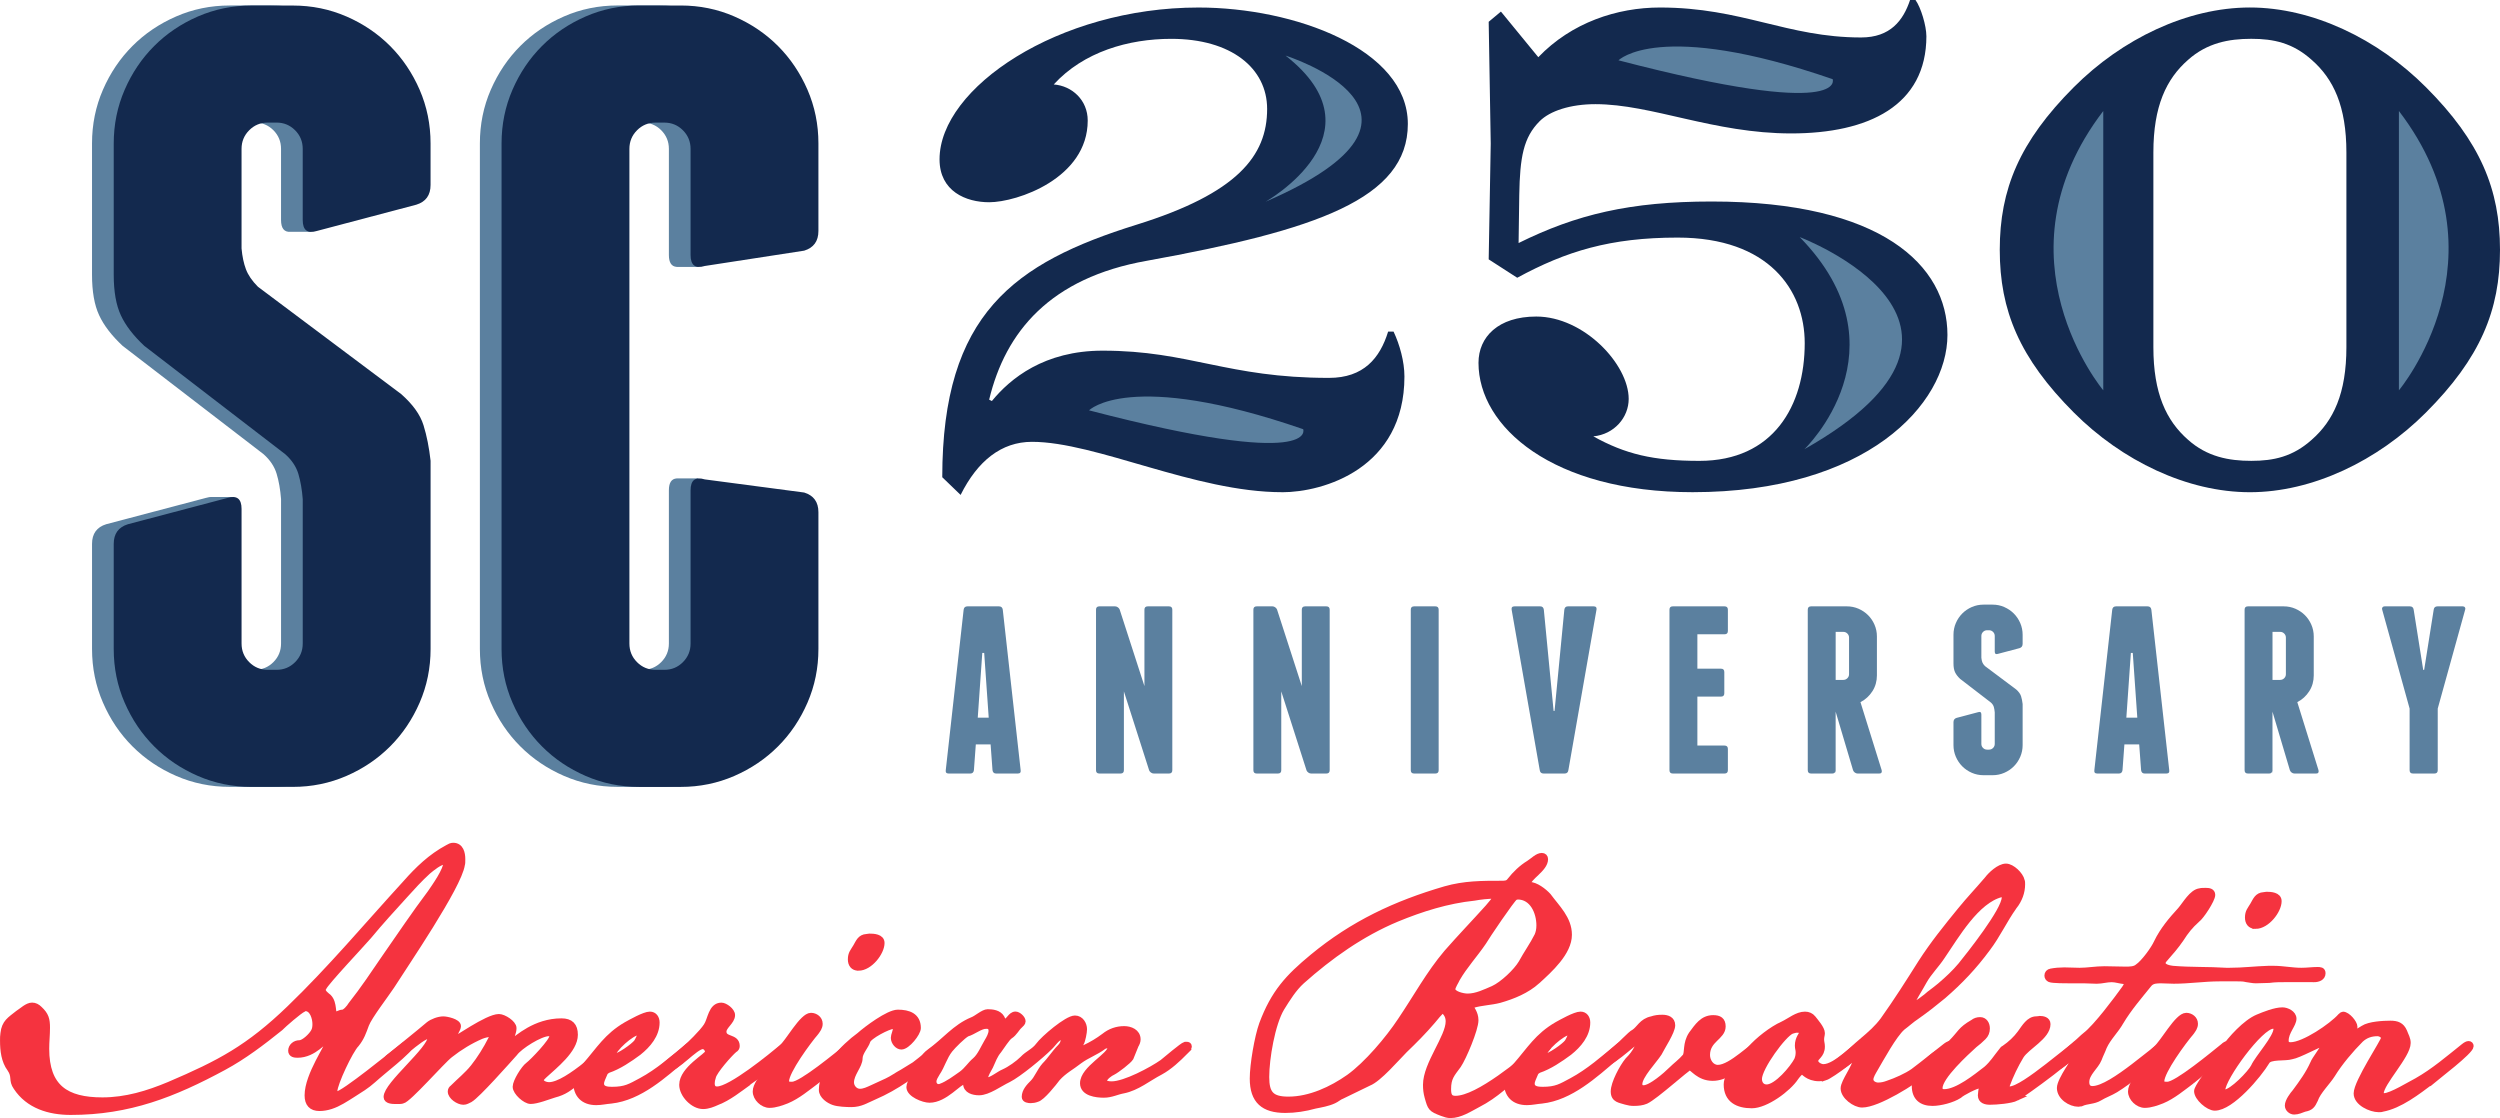 <?xml version="1.0" encoding="UTF-8"?><svg id="a" xmlns="http://www.w3.org/2000/svg" width="1027.5" height="459.52" viewBox="0 0 1027.5 459.52"><path d="M419.49,316.55c.13.92-.26,1.37-1.18,1.37h-8.92c-.85,0-1.34-.46-1.47-1.37l-.78-10.6h-6.08l-.78,10.6c-.13.92-.62,1.37-1.47,1.37h-8.92c-.92,0-1.31-.46-1.18-1.37l7.35-65.97c.13-.92.65-1.37,1.57-1.37h12.94c.91,0,1.44.46,1.57,1.37l7.35,65.97ZM406.36,294.95l-1.86-26.6h-.78l-1.86,26.6h4.51Z" fill="#5b809f"/><path d="M481.82,250.58v65.97c0,.92-.46,1.37-1.37,1.37h-6.27c-.39,0-.77-.13-1.13-.39-.36-.26-.6-.55-.74-.88l-10.39-32.49v32.39c0,.92-.46,1.37-1.37,1.37h-8.72c-.92,0-1.37-.46-1.37-1.37v-65.97c0-.92.46-1.37,1.37-1.37h6.47c.39,0,.77.13,1.13.39.36.26.6.56.74.88l10.19,31.51v-31.41c0-.92.46-1.37,1.37-1.37h8.72c.91,0,1.37.46,1.37,1.37Z" fill="#5b809f"/><path d="M546.5,250.58v65.97c0,.92-.46,1.37-1.37,1.37h-6.27c-.39,0-.77-.13-1.13-.39-.36-.26-.6-.55-.74-.88l-10.39-32.49v32.39c0,.92-.46,1.37-1.37,1.37h-8.72c-.92,0-1.37-.46-1.37-1.37v-65.97c0-.92.46-1.37,1.37-1.37h6.47c.39,0,.77.13,1.13.39.36.26.6.56.74.88l10.19,31.51v-31.41c0-.92.46-1.37,1.37-1.37h8.72c.91,0,1.37.46,1.37,1.37Z" fill="#5b809f"/><path d="M591.29,316.55c0,.92-.46,1.37-1.37,1.37h-8.72c-.92,0-1.37-.46-1.37-1.37v-65.97c0-.92.46-1.37,1.37-1.37h8.72c.91,0,1.37.46,1.37,1.37v65.97Z" fill="#5b809f"/><path d="M656.16,250.58l-11.56,65.97c-.13.92-.65,1.37-1.57,1.37h-8.62c-.92,0-1.44-.46-1.57-1.37l-11.56-65.97c-.13-.92.26-1.37,1.18-1.37h10.58c.85,0,1.34.46,1.47,1.37l4.02,41.62h.39l4.02-41.62c.13-.92.62-1.37,1.47-1.37h10.58c.91,0,1.31.46,1.18,1.37Z" fill="#5b809f"/><path d="M710.16,307.81v8.74c0,.92-.46,1.37-1.37,1.37h-21.27c-.92,0-1.37-.46-1.37-1.37v-65.97c0-.92.46-1.37,1.37-1.37h21.27c.91,0,1.37.46,1.37,1.37v8.74c0,.92-.46,1.37-1.37,1.37h-11.17v14.14h9.7c.91,0,1.37.46,1.37,1.37v8.74c0,.92-.46,1.37-1.37,1.37h-9.7v20.12h11.17c.91,0,1.37.46,1.37,1.37Z" fill="#5b809f"/><path d="M773.37,316.55c.2.92-.13,1.37-.98,1.37h-8.92c-.39,0-.77-.13-1.13-.39-.36-.26-.6-.59-.74-.98l-7.15-24.05v25.42l-.1-.98c-.13.66-.56.98-1.27.98h-8.72c-.92,0-1.37-.46-1.37-1.37v-65.97c0-.92.46-1.37,1.37-1.37h14.7c1.7,0,3.3.33,4.8.98,1.5.66,2.81,1.54,3.92,2.65,1.11,1.11,1.99,2.42,2.65,3.93.65,1.51.98,3.11.98,4.81v16c0,2.42-.62,4.6-1.86,6.53-1.24,1.93-2.88,3.42-4.9,4.47l8.72,27.98ZM754.46,279.44h3.14c.65,0,1.21-.23,1.67-.69.46-.46.69-1.01.69-1.67v-15.02c0-.65-.23-1.21-.69-1.67-.46-.46-1.01-.69-1.67-.69h-3.14v19.73Z" fill="#5b809f"/><path d="M823.75,249.5c1.5.65,2.81,1.54,3.92,2.65,1.11,1.11,1.99,2.42,2.65,3.93.65,1.51.98,3.11.98,4.81v3.73c0,.92-.43,1.51-1.27,1.77l-8.92,2.36c-.85.26-1.27-.06-1.27-.98v-6.38c0-.65-.23-1.21-.69-1.67-.46-.46-1.01-.69-1.67-.69h-.78c-.65,0-1.21.23-1.67.69-.46.46-.69,1.01-.69,1.67v8.93c.06.72.2,1.34.39,1.86.2.52.55,1.05,1.08,1.57l12.84,9.62c1.04.92,1.72,1.85,2.01,2.8.29.95.51,2.01.64,3.19v16.88c0,1.7-.33,3.31-.98,4.81-.65,1.51-1.54,2.81-2.65,3.93-1.11,1.11-2.42,2-3.92,2.65-1.5.65-3.1.98-4.8.98h-3.72c-1.7,0-3.3-.33-4.8-.98-1.5-.65-2.81-1.54-3.92-2.65-1.11-1.11-1.99-2.42-2.65-3.93-.65-1.51-.98-3.11-.98-4.81v-9.42c0-.92.42-1.51,1.27-1.77l8.92-2.36c.85-.26,1.27.07,1.27.98v12.07c0,.66.23,1.21.69,1.67.46.46,1.01.69,1.67.69h.78c.65,0,1.21-.23,1.67-.69.46-.46.69-1.01.69-1.67v-12.96c-.07-.85-.2-1.6-.39-2.26-.2-.65-.59-1.24-1.18-1.77l-12.64-9.72c-.98-.92-1.68-1.83-2.11-2.75-.43-.92-.64-2.12-.64-3.63v-11.78c0-1.7.33-3.3.98-4.81.65-1.5,1.53-2.81,2.65-3.93,1.11-1.11,2.42-2,3.92-2.65,1.5-.65,3.1-.98,4.8-.98h3.72c1.7,0,3.3.33,4.8.98Z" fill="#5b809f"/><path d="M891.56,316.55c.13.92-.26,1.37-1.18,1.37h-8.92c-.85,0-1.34-.46-1.47-1.37l-.78-10.6h-6.08l-.78,10.6c-.13.92-.62,1.37-1.47,1.37h-8.92c-.92,0-1.31-.46-1.18-1.37l7.35-65.97c.13-.92.65-1.37,1.57-1.37h12.94c.91,0,1.44.46,1.57,1.37l7.35,65.97ZM878.43,294.95l-1.86-26.6h-.78l-1.86,26.6h4.51Z" fill="#5b809f"/><path d="M952.91,316.55c.2.92-.13,1.37-.98,1.37h-8.92c-.39,0-.77-.13-1.13-.39-.36-.26-.6-.59-.74-.98l-7.15-24.05v25.42l-.1-.98c-.13.66-.56.98-1.27.98h-8.72c-.92,0-1.37-.46-1.37-1.37v-65.97c0-.92.46-1.37,1.37-1.37h14.7c1.7,0,3.3.33,4.8.98,1.5.66,2.81,1.54,3.92,2.65,1.11,1.11,1.99,2.42,2.65,3.93.65,1.51.98,3.11.98,4.81v16c0,2.42-.62,4.6-1.86,6.53-1.24,1.93-2.88,3.42-4.9,4.47l8.72,27.98ZM934,279.44h3.14c.65,0,1.21-.23,1.67-.69.46-.46.69-1.01.69-1.67v-15.02c0-.65-.23-1.21-.69-1.67-.46-.46-1.01-.69-1.67-.69h-3.14v19.73Z" fill="#5b809f"/><path d="M1013.08,249.65c.2.29.23.61.1.93l-11.27,40.64v25.33c0,.92-.46,1.37-1.37,1.37h-8.82c-.92,0-1.37-.46-1.37-1.37v-25.33l-11.27-40.64c-.13-.33-.1-.64.1-.93.2-.29.49-.44.88-.44h10.39c.91,0,1.44.46,1.57,1.37l3.92,24.74h.39l3.92-24.74c.13-.92.65-1.37,1.57-1.37h10.39c.39,0,.69.15.88.44Z" fill="#5b809f"/><path d="M526.94,202.29c-35.76,0-76.54-20.7-102.8-20.7-12.57,0-22.35,7.83-29.33,21.82l-7.54-7.27c0-67.15,29.61-88.14,79.89-103.8,41.34-12.87,53.63-28.26,53.63-47.56,0-16.79-14.8-28.82-39.39-28.82-17.6,0-36.03,5.32-48.32,18.75,7.54.56,13.97,6.44,13.97,14.83,0,23.78-29.05,33.58-40.51,33.58-9.5,0-20.39-4.48-20.39-17.63,0-29.38,48.89-62.4,106.43-62.4,39.39,0,86.04,17.07,86.04,47.85s-37.71,43.65-107.27,56.24c-39.66,7-58.1,29.1-64.81,57.08l1.12.56c7.54-9.23,21.51-20.7,45.53-20.7,35.76,0,51.11,11.19,93.02,11.19,14.25,0,20.95-8.11,24.31-19.03h2.23c2.51,5.31,4.47,12.31,4.47,18.47,0,37.77-33.24,47.56-50.28,47.56Z" fill="#13294e"/><path d="M791.75,14.83c0,28.54-23.75,40.01-55.59,40.01s-57.27-12.03-80.45-12.03c-10.34,0-18.72,2.8-22.91,7-6.7,6.71-8.1,14.83-8.38,30.22l-.28,19.86c23.74-11.75,45.82-17.07,79.33-17.07,69.83,0,96.93,26.3,96.93,54.84s-33.52,64.63-104.75,64.63c-57.54,0-87.99-26.86-87.99-53.16,0-10.63,8.1-19.03,23.74-19.03,19.55,0,37.99,19.59,37.99,33.86,0,7.55-5.87,14.55-14.53,15.39,13.13,7.27,24.58,10.07,43.58,10.07,30.45,0,43.3-22.66,43.3-48.4,0-21.82-14.8-43.37-52.23-43.37-27.66,0-45.82,5.59-65.93,16.51l-11.73-7.56.84-47.56-.84-50.08,5.03-4.2,15.36,18.75c13.69-14.27,32.4-20.42,50-20.42,33.8,0,52.24,12.31,82.68,12.31,12.01,0,17.32-6.99,20.11-15.39h2.24c2.23,3.08,4.47,10.63,4.47,14.83Z" fill="#13294e"/><path d="M997.05,169.56c-19.83,19.86-46.65,32.74-72.35,32.74s-52.51-12.87-72.35-32.74c-22.35-22.39-30.45-41.97-30.45-66.87s8.1-44.49,30.45-66.87c19.83-19.87,46.65-32.74,72.35-32.74s52.51,12.87,72.35,32.74c22.35,22.38,30.45,41.97,30.45,66.87s-8.1,44.49-30.45,66.87ZM950.12,24.62c-7.82-7-15.64-8.67-24.86-8.67s-18.16,1.68-25.98,8.67c-8.94,7.83-14.24,19.03-14.24,38.05v80.02c0,19.03,5.31,30.22,14.24,38.05,7.82,6.99,16.76,8.67,25.98,8.67s17.04-1.68,24.86-8.67c8.94-7.84,14.25-19.03,14.25-38.05V62.67c0-19.03-5.31-30.22-14.25-38.05Z" fill="#13294e"/><path d="M739.68,97.44s93.33,35.36,1.93,87.19c0,0,43.04-41.17-1.93-87.19Z" fill="#5b809f"/><path d="M665.21,24.79s16.44-16.95,88.01,7.75c0,0,6.77,16.95-88.01-7.75Z" fill="#5b809f"/><path d="M447.6,168.65s16.44-16.95,88.01,7.75c0,0,6.77,16.95-88.01-7.75Z" fill="#5b809f"/><path d="M528.36,22.85s75.56,23.78-8.22,60.06c0,0,49.45-27.85,8.22-60.06Z" fill="#5b809f"/><path d="M864.44,45.62v114.8s-45.94-54.73,0-114.8Z" fill="#5b809f"/><path d="M985.95,45.62v114.8s45.94-54.73,0-114.8Z" fill="#5b809f"/><path d="M286.86,109.72l.76-1.47,34-5.24c3.89-1.19,5.84-3.89,5.84-8.1v-35.99c0-7.79-1.5-15.14-4.49-22.04-3-6.89-7.04-12.89-12.13-17.99-5.09-5.1-11.08-9.14-17.96-12.14-6.89-2.99-14.22-4.5-22-4.5h-17.07c-7.79,0-15.12,1.5-22,4.5-6.89,3-12.88,7.05-17.96,12.14-5.09,5.1-9.13,11.1-12.13,17.99-3,6.9-4.49,14.25-4.49,22.04v207.81c0,7.8,1.5,15.15,4.49,22.04,2.99,6.9,7.03,12.9,12.13,17.99,5.09,5.1,11.07,9.15,17.96,12.14,6.88,2.99,14.21,4.5,22,4.5h17.07c7.78,0,15.11-1.51,22-4.5,6.89-2.99,12.87-7.04,17.96-12.14,5.09-5.1,9.13-11.09,12.13-17.99,2.99-6.89,4.49-14.24,4.49-22.04v-56.22c0-4.2-1.95-6.89-5.84-8.1l-34.14-4.51-.62-1.27h-8.05c-.24-.02-.46-.01-.68,0h-.01c-2.14.15-3.21,1.77-3.21,4.88v62.97c0,3-1.06,5.55-3.15,7.65-2.1,2.1-4.65,3.15-7.63,3.15h-3.59c-3,0-5.54-1.05-7.63-3.15-2.1-2.1-3.14-4.64-3.14-7.65V61.18c0-2.99,1.04-5.55,3.14-7.65,2.09-2.1,4.64-3.15,7.63-3.15h3.59c2.99,0,5.53,1.05,7.63,3.15,2.09,2.1,3.15,4.65,3.15,7.65v43.63c0,3.12,1.07,4.74,3.21,4.88v.02h8.73Z" fill="#5b809f"/><path d="M151.43,18.9c-5.1-5.1-11.08-9.14-17.96-12.14-6.89-2.99-14.22-4.5-22-4.5h-17.07c-7.79,0-15.12,1.5-22,4.5-6.89,3-12.88,7.05-17.96,12.14-5.09,5.1-9.14,11.1-12.13,17.99-3,6.9-4.49,14.25-4.49,22.04v53.98c0,6.9.97,12.45,2.92,16.64,1.94,4.2,5.16,8.4,9.65,12.59l57.93,44.53c2.7,2.4,4.49,5.1,5.39,8.1.9,3,1.5,6.45,1.8,10.34v59.37c0,3-1.05,5.55-3.14,7.65-2.1,2.1-4.65,3.15-7.63,3.15h-3.59c-3,0-5.54-1.05-7.63-3.15-2.1-2.1-3.15-4.64-3.15-7.65v-48.48h5.8v-11.72h-8.95c-.76-.06-1.65.06-2.69.38l-40.86,10.79c-3.89,1.2-5.84,3.9-5.84,8.1v43.18c0,7.8,1.5,15.15,4.49,22.04,2.99,6.9,7.03,12.9,12.13,17.99,5.09,5.1,11.07,9.15,17.96,12.14,6.88,2.99,14.21,4.5,22,4.5h17.07c7.78,0,15.11-1.51,22-4.5,6.89-2.99,12.87-7.04,17.96-12.14,5.09-5.1,9.13-11.09,12.13-17.99,2.99-6.89,4.49-14.24,4.49-22.04v-77.36c-.6-5.4-1.57-10.27-2.91-14.62-1.35-4.34-4.42-8.62-9.21-12.82l-58.83-44.08c-2.4-2.4-4.04-4.79-4.94-7.2-.9-2.4-1.51-5.24-1.8-8.55v-40.93c0-2.99,1.05-5.55,3.15-7.65,2.09-2.1,4.64-3.15,7.63-3.15h3.59c2.99,0,5.53,1.05,7.63,3.15,2.09,2.1,3.14,4.65,3.14,7.65v29.24c0,3.49,1.34,5.1,4.02,4.87h8.05l1.18-2.33,33.46-8.84c3.88-1.19,5.83-3.89,5.83-8.1v-17.09c0-7.79-1.5-15.14-4.49-22.04-3-6.89-7.04-12.89-12.13-17.99Z" fill="#5b809f"/><path d="M142.38,6.76c6.89,3,12.87,7.05,17.96,12.14,5.09,5.1,9.13,11.1,12.13,17.99,2.99,6.9,4.49,14.25,4.49,22.04v17.09c0,4.2-1.95,6.9-5.83,8.1l-40.87,10.8c-3.89,1.2-5.84-.3-5.84-4.5v-29.24c0-2.99-1.05-5.55-3.14-7.65-2.1-2.1-4.65-3.15-7.63-3.15h-3.59c-3,0-5.54,1.05-7.63,3.15-2.1,2.1-3.15,4.65-3.15,7.65v40.93c.29,3.3.9,6.15,1.8,8.55.9,2.4,2.54,4.8,4.94,7.2l58.83,44.08c4.78,4.2,7.86,8.47,9.21,12.82,1.35,4.35,2.31,9.22,2.91,14.62v77.36c0,7.8-1.5,15.15-4.49,22.04-3,6.9-7.04,12.9-12.13,17.99-5.09,5.1-11.08,9.15-17.96,12.14-6.89,2.99-14.22,4.5-22,4.5h-17.07c-7.79,0-15.12-1.51-22-4.5-6.89-2.99-12.88-7.04-17.96-12.14-5.09-5.1-9.14-11.09-12.13-17.99-3-6.89-4.49-14.24-4.49-22.04v-43.18c0-4.2,1.94-6.89,5.84-8.1l40.86-10.79c3.89-1.19,5.84.3,5.84,4.5v55.33c0,3,1.05,5.55,3.15,7.65,2.09,2.1,4.64,3.15,7.63,3.15h3.59c2.99,0,5.53-1.05,7.63-3.15,2.09-2.1,3.14-4.64,3.14-7.65v-59.37c-.3-3.89-.9-7.34-1.79-10.34-.9-2.99-2.69-5.69-5.39-8.1l-57.93-44.53c-4.49-4.2-7.71-8.39-9.65-12.59-1.95-4.2-2.92-9.74-2.92-16.64v-53.98c0-7.79,1.5-15.14,4.49-22.04,2.99-6.89,7.03-12.89,12.13-17.99,5.09-5.1,11.07-9.14,17.96-12.14,6.88-2.99,14.21-4.5,22-4.5h17.07c7.78,0,15.11,1.5,22,4.5Z" fill="#13294e"/><path d="M301.79,6.76c6.89,3,12.87,7.05,17.96,12.14,5.09,5.1,9.13,11.1,12.13,17.99,2.99,6.9,4.49,14.25,4.49,22.04v35.99c0,4.2-1.95,6.9-5.84,8.1l-40.86,6.3c-3.9,1.2-5.84-.3-5.84-4.5v-43.63c0-2.99-1.06-5.55-3.15-7.65-2.1-2.1-4.65-3.15-7.63-3.15h-3.59c-3,0-5.54,1.05-7.63,3.15-2.1,2.1-3.14,4.65-3.14,7.65v203.31c0,3,1.04,5.55,3.14,7.65,2.09,2.1,4.64,3.15,7.63,3.15h3.59c2.99,0,5.53-1.05,7.63-3.15,2.09-2.1,3.15-4.64,3.15-7.65v-62.97c0-4.2,1.94-5.69,5.84-4.5l40.86,5.4c3.89,1.2,5.84,3.9,5.84,8.1v56.22c0,7.8-1.5,15.15-4.49,22.04-3,6.9-7.03,12.9-12.13,17.99-5.09,5.1-11.08,9.15-17.96,12.14-6.89,2.99-14.22,4.5-22,4.5h-17.07c-7.79,0-15.12-1.51-22-4.5-6.89-2.99-12.88-7.04-17.96-12.14-5.09-5.1-9.13-11.09-12.13-17.99-3-6.89-4.49-14.24-4.49-22.04V58.93c0-7.79,1.5-15.14,4.49-22.04,2.99-6.89,7.03-12.89,12.13-17.99,5.09-5.1,11.07-9.14,17.96-12.14,6.88-2.99,14.21-4.5,22-4.5h17.07c7.78,0,15.11,1.5,22,4.5Z" fill="#13294e"/><path d="M189.8,355.38c-1.29,8.85-23.31,41.05-28.93,49.91-2.57,3.86-9.16,12.4-10.45,15.78-1.12,3.06-1.93,5.47-4.02,8.05-2.57,2.58-9,16.26-9,19.32,0,.97.32,1.45.96,1.45,2.73,0,23.31-16.9,27.16-19.8.64-.64,1.29-.97,1.93-.97.48,0,.8.32.8.81,0,.81-.8,1.61-1.29,2.09-3.05,3.06-6.59,5.8-9.8,8.53-2.57,2.09-5.14,4.67-7.88,6.44-3.05,1.93-5.63,3.7-8.68,5.47-3.05,1.77-6.11,2.9-9.32,2.9s-4.82-1.77-4.82-5.15c0-8.53,8.84-20.45,8.84-22.7,0-.32-.16-.48-.32-.48-1.61,0-5.79,6.44-12.7,6.44-1.12,0-2.57-.16-2.57-1.61,0-1.77,1.61-3.06,3.38-3.06,1.93,0,5.14-3.22,5.95-4.83.48-.8.64-1.93.64-3.06,0-2.41-1.12-6.6-4.18-6.6-.32,0-.64.16-.8.32-1.77.81-8.04,6.28-9.64,7.89-7.23,5.8-14.79,11.59-23.14,16.1-20.57,11.11-38.9,18.35-62.84,18.35-8.84,0-17.36-2.58-22.34-10.14-2.09-2.9-.32-4.35-2.57-7.57-2.41-3.22-2.89-7.57-2.89-11.59,0-1.13,0-1.77.16-2.9.48-4.51,2.73-5.63,5.95-8.21,1.77-1.13,3.86-3.22,5.79-3.22,1.12,0,2.09.48,3.05,1.45,2.57,2.41,3.05,4.19,3.05,7.57,0,3.06-.32,5.63-.32,8.69,0,15.94,8.2,21.25,23.14,21.25,9.64,0,18.64-2.74,27.48-6.44,20.73-8.85,32.63-15.13,49.5-31.39,17.04-16.42,31.82-34.13,47.74-51.52,4.98-5.63,10.29-10.79,17.2-14.49.8-.48,1.45-.81,2.25-.81,3.05,0,3.7,3.06,3.7,5.47,0,1.13,0,1.77-.16,2.25ZM183.21,353.94c-2.41,0-5.63,2.74-7.39,4.19-3.37,3.06-6.43,6.44-9.48,9.82-5.14,5.64-10.13,11.11-14.79,16.74-2.89,3.38-17.68,19-18.64,21.25-.16.16-.32.48-.32.81,0,1.29,1.61,2.41,2.41,3.06,2.57,2.58,1.29,7.24,2.73,7.24,1.13,0,1.93-.81,3.05-.81s2.89-2.09,3.54-3.22c4.98-6.28,9.48-13.04,13.98-19.64,6.27-9.02,12.22-17.87,18.64-26.4,1.77-2.58,6.59-9.34,6.59-12.56,0-.16-.16-.32-.32-.48Z" fill="#f5333f" stroke="#f5333f" stroke-miterlimit="10" stroke-width="2.54"/><path d="M237.21,444.57c-3.38,2.58-5.14,4.19-9.48,5.31-2.57.8-7.07,2.58-9.64,2.58-2.09,0-6.11-3.54-6.11-5.8,0-2.09,3.37-7.57,5.14-8.85,1.93-1.45,9.96-9.82,9.96-11.91,0-.8-.48-1.29-1.61-1.29-3.37,0-11.89,5.31-13.98,8.21-3.05,3.38-15.27,17.23-18.32,19-1.12.48-1.61.97-2.73.97-1.93,0-5.14-2.09-5.14-4.19,0-.64.32-1.13.8-1.45,3.05-3.06,5.95-5.31,8.52-8.53,2.57-3.22,5.3-7.57,7.23-11.43.48-.64.8-1.29.8-1.77s-.64-.48-1.12-.48c-1.13,0-2.41.32-3.7.81-4.5,1.93-9,4.67-12.86,7.73-3.37,2.58-17.2,18.51-19.61,18.84-.48.16-1.29.16-2.25.16h-.64c-1.29,0-3.54-.16-3.54-1.61,0-5.15,18.16-19.48,18.16-24.63,0-.48-.32-.64-.8-.64-3.37,0-14.95,11.75-16.72,11.75-.48,0-.8-.48-.8-1.29s1.13-1.61,1.77-2.09c5.3-4.35,10.61-8.53,15.75-12.88,1.45-1.13,4.02-2.09,5.95-2.09,1.29,0,5.95.97,5.95,2.74,0,1.13-1.77,3.7-2.41,5.15-.16.16-.16.32-.16.48s.16.32.32.32c1.12,0,14.3-9.66,19.13-9.66,1.93,0,5.95,2.58,5.95,4.51,0,1.77-.96,3.86-1.61,5.15-.16.48-.32.64-.32.81s.16.32.32.32.32-.16.8-.32c2.57-1.77,9.8-8.69,20.57-8.69,3.7,0,5.46,1.77,5.46,5.47,0,6.28-8.36,12.72-12.7,16.74-.48.48-1.29,1.13-1.29,1.93,0,1.45,2.25,2.09,3.37,2.09,8.04,0,24.11-16.9,26.84-16.9.48,0,.8.32.8.81,0,2.09-14.3,12.88-16.07,14.65Z" fill="#f5333f" stroke="#f5333f" stroke-miterlimit="10" stroke-width="2.54"/><path d="M240.58,437.97c5.79-6.6,8.84-12.07,16.88-16.74,1.77-.97,7.39-4.19,9.64-4.19,1.77,0,2.73,1.45,2.73,3.22,0,4.99-3.54,9.18-7.39,12.24-3.7,2.74-8.2,5.8-12.54,7.24-1.13.64-1.29.97-1.61,1.77-.48,1.29-1.29,2.58-1.29,3.86,0,2.42,2.73,2.58,4.5,2.58,5.63,0,7.55-1.29,12.05-3.7,6.91-3.7,13.18-9.18,19.13-14.17.8-.64,1.45-.97,1.93-.97.64,0,.96.32.96.81,0,1.29-2.89,3.38-4.02,4.51-8.68,7.41-18.64,16.58-30.38,17.87-2.09.16-4.02.64-6.11.64-5.3,0-8.2-3.06-8.2-8.21,0-3.06,1.77-4.67,3.7-6.76ZM263.08,424.13h-.64c-2.73,0-10.77,7.08-10.77,9.82,0,.32.16.48.64.48,1.93,0,8.2-4.35,9.48-6.12.48-.81,1.45-2.58,1.45-3.7,0-.16,0-.32-.16-.48Z" fill="#f5333f" stroke="#f5333f" stroke-miterlimit="10" stroke-width="2.54"/><path d="M307.6,444.89c-3.86,2.74-8.2,6.28-12.86,8.05-1.77.8-3.7,1.61-5.79,1.61-4.02,0-8.52-4.67-8.52-8.69,0-6.44,10.61-11.91,10.61-13.36,0-1.29-.96-2.58-2.25-2.58-3.05,0-10.93,9.5-14.79,9.5-.48,0-1.29-.16-1.29-.8,0-.48,7.23-5.96,8.2-6.92,2.57-2.25,7.71-7.24,9.48-9.98,1.77-2.58,1.93-8.37,6.11-8.37,1.45,0,4.34,2.09,4.34,3.86,0,2.58-3.54,4.51-3.54,6.76,0,3.7,5.46,1.93,5.46,5.96,0,.64-.32,1.13-.96,1.45-1.93,1.61-8.36,8.85-8.84,11.27-.32.97-.48,1.77-.48,2.58,0,1.77.8,2.58,2.25,2.58,5.63,0,22.34-13.68,27.16-17.71.8-.64,1.45-.97,1.93-.97.64,0,.96.32.96.81,0,2.09-14.63,13.2-17.2,14.97Z" fill="#f5333f" stroke="#f5333f" stroke-miterlimit="10" stroke-width="2.54"/><path d="M335.56,444.25c-3.7,2.74-7.88,6.28-12.22,8.05-2.09.81-4.66,1.77-7.07,1.77-2.73,0-5.63-2.74-5.63-5.47,0-1.29.64-2.58,1.29-3.7,1.45-2.42,2.89-4.83,4.66-7.24,1.45-2.42,2.25-4.83,4.34-6.6,3.05-2.58,8.84-13.52,12.38-13.52,1.77,0,3.54,1.29,3.54,3.22,0,1.45-.8,2.42-1.61,3.54-3.05,3.54-12.22,15.94-12.22,20.12,0,1.45,1.45,1.45,2.57,1.45,3.86,0,18.97-12.56,22.98-15.78.64-.64,1.29-.97,1.93-.97.48,0,.8.32.8.81,0,1.77-13.66,12.56-15.75,14.33ZM352.79,397.69c-2.09,0-3.05-1.45-3.05-3.38,0-2.41.96-3.22,2.09-5.15,1.12-1.93,1.77-3.86,4.34-4.02.48,0,.64-.16,1.13-.16,1.77,0,4.98.16,4.98,2.58,0,3.86-4.82,10.14-9.48,10.14Z" fill="#f5333f" stroke="#f5333f" stroke-miterlimit="10" stroke-width="2.54"/><path d="M384.1,434.43c-7.55,6.44-15.75,12.4-24.75,16.26-3.37,1.45-5.62,3.06-9.48,3.06-1.93,0-5.46-.16-7.23-.8-1.93-.64-4.82-2.58-4.82-4.99,0-8.53,9-17.71,15.43-22.38,2.89-2.58,11.89-9.34,15.75-9.34,4.34,0,8.2,1.29,8.2,6.28,0,2.09-4.34,7.57-6.75,7.57-1.45,0-3.05-1.77-3.05-3.54,0-1.13.8-2.41.8-3.7,0-.8-.32-1.29-.8-1.29-2.25,0-10.45,4.35-10.93,6.28-.64,2.09-3.21,4.67-3.21,7.08,0,3.06-3.54,6.28-3.54,9.98,0,1.93,1.61,3.86,3.7,3.86,1.77,0,3.38-.81,5.14-1.61l5.95-2.74c2.41-1.13,4.02-2.41,6.43-3.7l4.98-3.06c3.21-2.42,6.27-5.15,9.48-7.57.64-.64,1.29-.97,1.93-.97.48,0,.8.32.8.81,0,1.29-2.89,3.38-4.02,4.51Z" fill="#f5333f" stroke="#f5333f" stroke-miterlimit="10" stroke-width="2.54"/><path d="M487.12,432.18c-3.05,3.06-6.43,6.28-10.29,8.37-4.98,2.58-9.48,6.44-15.11,7.57-2.73.48-4.98,1.77-8.04,1.77s-8.52-.64-8.52-4.67c0-5.96,11.41-11.27,11.41-14.81,0-.64-.8-.81-1.29-.81-.8,0-1.29.16-1.77.48-3.21,2.42-6.75,3.54-9.97,5.96-3.05,2.42-6.27,4.02-9,7.08-1.45,1.93-6.27,8.05-8.36,8.53-.8.32-1.77.48-2.57.48s-2.41-.16-2.41-1.29c0-2.42,1.93-4.35,3.37-5.8,1.77-1.77,2.73-4.67,4.82-7.08,2.41-2.41,4.02-5.15,6.43-7.57.96-.97,1.45-2.09,1.45-3.38,0-.64-.32-.97-1.12-.97-1.93.48-3.38,3.06-4.82,4.35-3.54,3.54-12.7,11.11-16.88,13.2-3.7,1.77-8.36,5.31-12.05,5.31-2.41,0-5.3-.81-5.3-3.54,0-.64-.32-.97-.8-.97-2.25,0-7.88,7.57-14.3,7.57-2.41,0-8.2-2.25-8.2-5.15,0-2.09,3.05-6.12,4.18-8.05,1.45-2.74,1.45-4.51,4.18-6.44,6.11-4.35,10.45-10.14,17.52-13.04,1.77-.64,4.5-3.22,6.27-3.22,1.93,0,4.5.32,5.63,2.25.48.81.48,1.61,1.61,1.61,1.45,0,2.25-2.9,4.18-2.9,1.13,0,2.89,1.61,2.89,2.74,0,.64-.64,1.13-1.12,1.61-1.45,1.29-2.25,3.22-4.02,4.35-1.29.81-3.54,4.51-4.66,5.96-1.77,2.09-2.41,4.19-3.54,6.6-.64,1.29-2.09,3.38-2.09,4.83,0,.64.32.97.96.97,1.77,0,4.82-2.58,6.75-3.38,2.57-1.13,5.95-3.54,7.88-5.47,1.93-2.09,4.66-3.06,6.43-5.47,2.09-2.9,11.73-11.11,14.95-11.11,2.41,0,3.7,2.42,3.7,4.35,0,1.29-.64,4.67-1.29,5.8-.48.48-.64.81-.64,1.29,0,.81.32,1.13,1.13,1.13.48,0,.8-.16,1.12-.48,3.05-1.45,5.46-2.9,8.04-4.83,2.41-1.93,5.14-2.9,8.2-2.9,2.41,0,5.46,1.13,5.46,4.19,0,.8-.32,1.61-.8,2.41l-2.09,5.15c-.8,1.29-5.63,4.99-7.23,5.8-1.12.48-3.7,2.25-3.7,3.7,0,1.29,2.09,1.45,3.21,1.45,5.46,0,16.56-5.96,20.89-9.02,1.61-1.29,8.2-6.92,9.32-7.24h.64c.48,0,.8.16.8.64,0,.64-.96,1.61-1.45,2.09ZM405.31,421.55c-2.41,0-5.46,2.58-7.88,3.22-1.77.97-5.79,4.99-7.07,6.6-2.41,3.06-3.21,6.6-5.3,9.66-.64,1.13-1.45,2.25-1.45,3.54,0,1.13.8,2.25,2.09,2.25.48,0,.8,0,.96-.16,3.05-1.13,5.95-3.38,8.52-5.15,2.41-1.77,3.54-3.86,5.63-5.63s3.54-5.31,4.98-7.73c.8-1.29,1.77-3.06,1.77-4.51s-.8-2.09-2.25-2.09Z" fill="#f5333f" stroke="#f5333f" stroke-miterlimit="10" stroke-width="2.54"/><path d="M631.77,403.2c-4.34,3.86-9.8,6.12-15.43,7.73-3.7.97-7.39.97-11.09,2.09-.16.16-.8.16-.8.64,0,.81,1.93,2.58,1.93,5.64,0,3.7-4.98,15.45-7.07,18.51-2.73,3.7-4.18,5.15-4.18,9.82,0,2.42.48,4.02,3.05,4.02,9.48,0,27.48-15.62,35.2-21.57.8-.64,1.45-.97,1.93-.97.64,0,.96.32.96.81,0,1.45-8.52,8.53-10.13,9.66-6.27,5.31-11.25,10.46-18.81,14.33-3.37,1.77-7.23,4.35-11.25,4.35-.96,0-2.09-.32-3.37-.81-4.66-1.77-4.66-2.09-5.95-6.6-.48-1.77-.64-3.22-.64-4.99,0-8.53,9.32-19.48,9.32-26.08,0-1.93-.8-3.54-2.41-4.67-.8,0-3.86,4.02-4.18,4.35-3.7,4.35-7.55,8.21-11.57,12.07-3.38,3.38-10.61,11.91-14.79,13.52l-10.93,5.31c-1.29.48-2.25,1.45-3.38,1.93-2.41,1.13-5.3,1.61-7.71,2.09-4.02,1.13-8.2,1.77-12.21,1.77-8.84,0-13.34-3.7-13.34-12.88,0-5.63,1.93-17.06,3.86-22.38,4.82-12.88,10.61-19.16,20.73-27.53,16.56-13.68,34.07-21.89,54.49-27.85,7.88-2.25,15.11-2.25,22.98-2.25,1.45,0,2.73,0,3.54-1.13,2.41-3.06,4.98-5.47,7.88-7.24,1.77-1.13,3.54-3.06,5.3-3.06.8,0,1.29.48,1.29,1.29,0,4.02-7.07,7.41-7.07,10.14,0,.32.16.48.64.48,2.57,0,5.95,2.58,7.71,4.51,3.54,4.83,8.52,9.34,8.52,15.94,0,7.24-7.88,14.33-13.02,19ZM614.25,368.1c-2.73,0-5.63.32-8.36.81-10.93,1.13-21.7,4.51-31.82,8.69-14.63,6.12-27.48,15.29-39.06,25.6-3.38,3.06-5.95,7.24-8.36,11.11-3.86,6.44-6.27,20.77-6.27,28.33,0,6.92,2.09,9.34,9.16,9.34,8.84,0,17.84-4.19,24.91-9.18,7.39-5.31,16.23-15.78,21.22-23.34,6.43-9.5,11.73-19.32,18.97-27.85,5.63-6.44,11.25-12.24,16.88-18.51.48-.48,3.54-4.19,3.54-4.51s-.32-.48-.8-.48ZM623.73,368.42c-.32,0-.64.16-1.12.32-1.29.81-11.73,16.26-13.02,18.51-3.38,4.99-7.71,9.66-10.77,14.97-.48,1.13-1.93,3.22-1.93,4.35,0,2.09,4.5,3.06,6.27,3.06,3.7,0,7.23-1.77,10.61-3.22,3.86-1.77,9.48-7.08,11.57-10.62,2.09-3.86,4.66-7.41,6.59-11.27.48-1.13.8-2.41.8-4.19,0-5.31-2.73-11.91-9-11.91Z" fill="#f5333f" stroke="#f5333f" stroke-miterlimit="10" stroke-width="2.54"/><path d="M623.08,437.97c5.79-6.6,8.84-12.07,16.88-16.74,1.77-.97,7.39-4.19,9.64-4.19,1.77,0,2.73,1.45,2.73,3.22,0,4.99-3.54,9.18-7.39,12.24-3.7,2.74-8.2,5.8-12.54,7.24-1.13.64-1.29.97-1.61,1.77-.48,1.29-1.29,2.58-1.29,3.86,0,2.42,2.73,2.58,4.5,2.58,5.63,0,7.55-1.29,12.05-3.7,6.91-3.7,13.18-9.18,19.13-14.17.8-.64,1.45-.97,1.93-.97.64,0,.96.32.96.81,0,1.29-2.89,3.38-4.02,4.51-8.68,7.41-18.64,16.58-30.38,17.87-2.09.16-4.02.64-6.11.64-5.3,0-8.2-3.06-8.2-8.21,0-3.06,1.77-4.67,3.7-6.76ZM645.58,424.13h-.64c-2.73,0-10.77,7.08-10.77,9.82,0,.32.16.48.64.48,1.93,0,8.2-4.35,9.48-6.12.48-.81,1.45-2.58,1.45-3.7,0-.16,0-.32-.16-.48Z" fill="#f5333f" stroke="#f5333f" stroke-miterlimit="10" stroke-width="2.54"/><path d="M711.32,440.71c-2.41,1.29-4.82,2.25-7.39,2.25-5.79,0-8.2-4.35-9.48-4.35-.96,0-14.14,12.07-18,13.84-1.45.64-3.21.81-4.98.81-1.12,0-2.09-.16-3.21-.48-2.41-.8-4.98-.8-4.98-4.19s3.54-9.98,5.79-12.72c1.77-1.77,2.73-3.06,3.86-5.15.48-1.29,3.21-3.7,3.21-4.51,0-.32-.16-.48-.48-.48-1.45,0-12.7,11.11-15.75,11.11-.48,0-.8-.16-.8-.64s.32-.97.8-1.45c1.13-1.13,2.41-1.93,3.54-3.06,1.61-1.13,6.91-6.92,8.2-7.41,2.09-1.29,3.21-4.51,7.23-5.31,1.45-.48,2.57-.64,4.34-.64,1.93,0,4.02.64,4.02,3.06,0,2.58-4.18,8.85-5.46,11.43-2.09,3.22-8.04,9.34-8.04,12.72,0,1.13.64,1.77,1.77,1.77,3.05,0,9.32-5.47,11.41-7.57,1.77-1.77,4.02-3.38,5.79-5.47,1.12-1.61,0-5.31,2.57-9.18,2.41-3.22,4.5-6.6,8.84-6.6,2.41,0,3.86.81,3.86,3.38,0,4.35-6.43,5.31-6.43,11.75,0,2.58,1.77,5.31,4.5,5.31,5.63,0,14.63-9.82,16.72-9.82.48,0,.8.32.8.81,0,1.93-10.13,9.5-12.22,10.79Z" fill="#f5333f" stroke="#f5333f" stroke-miterlimit="10" stroke-width="2.54"/><path d="M750.05,442.8c-.48.16-1.29.32-2.41.32-4.66,0-6.43-2.9-6.91-2.9-.8,0-2.25,1.93-2.73,2.58-3.05,4.67-12.22,11.43-18,11.43s-10.29-2.25-10.29-8.53c0-4.83,6.59-10.95,9.64-14.49,3.21-3.7,9-8.21,13.34-10.14,3.05-1.45,5.95-4.02,9.16-4.02,1.29,0,2.41.48,3.21,1.45,1.13,1.45,3.7,4.35,3.7,6.12,0,.81-.32,1.45-.32,2.58s.32,1.77.32,2.9c0,3.7-2.73,4.19-2.73,5.96,0,1.45,2.09,2.58,3.38,2.58,5.46,0,13.5-9.5,15.59-9.5.64,0,.96.32.96.81,0,2.25-13.34,12.07-15.91,12.88ZM738.64,423.16c-.8,0-1.61.32-2.25.48-3.38,1.29-13.5,15.13-13.5,19.8,0,1.93,1.12,3.54,3.21,3.54,4.18,0,10.77-7.89,12.54-11.27.48-1.13.64-2.09.64-3.22s-.32-1.61-.32-2.74c0-3.06,1.77-4.51,1.77-5.31,0-1.13-1.45-1.29-2.09-1.29Z" fill="#f5333f" stroke="#f5333f" stroke-miterlimit="10" stroke-width="2.54"/><path d="M827.68,372.61c-4.02,5.63-6.75,11.75-10.93,17.23-5.46,7.41-11.25,13.52-18.16,19.48-3.7,3.06-6.75,5.47-11.09,8.53-1.77,1.13-3.86,3.06-5.62,4.35-3.54,3.06-8.84,12.88-11.41,17.23-.64,1.13-1.77,2.9-1.77,4.19,0,1.77,1.93,2.58,3.21,2.58,1.45,0,2.73-.32,4.02-.81,3.37-1.13,7.71-3.06,10.45-4.99,4.5-3.38,8.84-6.92,13.18-10.3.8-.64,1.45-.97,1.93-.97.64,0,.96.32.96.81,0,1.29-2.89,3.38-4.02,4.51l-6.91,5.96c-4.98,4.19-19.77,13.52-26.2,13.52-2.89,0-7.55-3.38-7.55-6.6,0-2.74,4.98-9.02,4.98-11.75,0-.48-.16-.64-.48-.64-1.77,0-4.5,3.54-6.43,3.54-.48,0-1.77-.16-1.77-.81,0-.48,1.29-1.13,1.77-1.61,3.7-2.58,6.59-5.8,9.96-8.53,3.05-2.58,5.79-4.99,8.2-8.21,5.63-7.89,10.61-15.78,15.59-23.67,4.98-7.73,10.45-14.49,16.23-21.57,3.54-4.35,7.23-8.21,10.93-12.56,1.45-1.93,4.98-5.31,7.71-5.31,2.41,0,5.95,3.38,6.43,5.8.16.32.16.81.16,1.45,0,3.22-1.12,6.28-3.37,9.18ZM822.53,367.46c-10.29,2.58-18.64,17.23-24.27,25.44-2.41,3.7-5.46,6.6-7.55,10.3-.8,1.61-5.63,9.34-5.63,10.3,0,.16.16.32.32.32,1.61-.48,6.59-4.19,7.71-5.31,1.45-1.13,3.05-2.25,4.34-3.38,3.21-2.74,5.95-5.31,8.52-8.37,3.38-4.19,18-22.54,18-27.85,0-.81-.16-1.45-1.45-1.45Z" fill="#f5333f" stroke="#f5333f" stroke-miterlimit="10" stroke-width="2.54"/><path d="M828.8,451.17c-2.41,1.13-8.2,1.61-10.93,1.61-1.77,0-3.7-.48-3.7-2.58,0-.81.32-2.58.32-2.74,0-.64,0-1.45-.8-1.45-1.45,0-7.39,3.06-8.52,4.19-2.73,1.77-7.71,3.06-10.93,3.06-4.5,0-7.23-2.25-7.23-6.92,0-5.31,5.3-11.11,9.64-13.68,1.93-1.29,3.54-2.25,5.3-4.02,4.02-4.02,3.7-5.31,9-8.37.8-.64,1.77-.97,2.89-.97,1.77,0,2.73,1.61,2.73,3.38,0,1.45-.48,2.58-1.45,3.54-1.13,1.13-2.41,2.25-3.7,3.22-3.37,3.06-14.3,13.04-14.3,17.71,0,1.13.64,1.77,1.93,1.77,5.46,0,13.18-6.28,17.36-9.5,2.73-2.41,4.02-4.67,6.11-7.24.48-.64.8-1.13,1.29-1.29,2.57-1.77,4.82-3.86,6.59-6.28,1.77-2.41,3.54-5.63,6.59-5.63.8,0,1.12-.16,1.29-.16,1.29,0,3.21.32,3.21,2.09,0,5.15-8.52,9.18-10.93,13.04-2.25,3.7-4.34,8.05-5.79,12.07,0,.48-.16.32-.16.81,0,.64.48.97,1.29.97,6.11,0,26.36-19,28.61-19,.48,0,.8.16.8.64,0,3.22-23.31,19.8-26.52,21.73Z" fill="#f5333f" stroke="#f5333f" stroke-miterlimit="10" stroke-width="2.54"/><path d="M950.95,402.39h-11.41c-2.25,0-4.66,0-6.91.32-1.77,0-3.54.16-5.46.16-1.29,0-2.57-.32-3.86-.48-1.29-.32-2.41-.32-3.7-.32h-7.39c-6.27,0-12.54.97-18.8.97-1.77,0-3.38-.16-5.14-.16s-3.7,0-4.98,1.45c-4.02,4.99-8.36,9.98-11.73,15.62-2.09,3.7-5.14,6.44-6.91,10.3-.64,1.77-1.45,3.22-2.09,4.99-1.29,3.22-5.14,5.8-5.14,9.5,0,1.77.8,2.9,2.57,2.9,8.2,0,27.16-18.51,29.57-18.51.48,0,.8.32.8.81,0,1.29-2.89,3.38-4.02,4.51-5.3,4.67-10.61,9.5-16.88,13.36-2.09,1.29-4.5,2.09-6.59,3.38-2.41,1.45-5.14,1.13-7.55,2.25-.48,0-.64.16-1.12.16-3.21,0-7.55-2.74-7.55-6.44,0-3.38,6.75-12.24,6.75-13.04-.16-.16-.32-.16-.64-.16-1.61,0-6.11,4.99-8.36,4.99-.48,0-1.61-.16-1.61-.64,0-.64,1.29-1.29,1.77-1.77,3.05-2.42,5.63-4.99,8.68-7.57,1.45-1.13,2.57-2.41,4.02-3.54,4.5-3.54,12.54-14.33,15.91-19,.48-.64,1.12-1.77,1.12-2.41,0-.48-.32-.81-1.12-.81-1.77-.16-3.54-.8-5.3-.8-2.09,0-4.02.64-6.11.64-1.77,0-3.05-.16-4.82-.16h-5.3c-2.09,0-8.2,0-9.16-.48-.64-.32-.96-.81-.96-1.45,0-.81.48-1.45,1.45-1.61,1.77-.32,3.54-.48,5.46-.48,2.09,0,4.18.16,6.27.16,3.37,0,6.59-.64,10.29-.64,2.73,0,5.46.16,8.52.16,1.77,0,3.86,0,5.14-1.13,2.41-1.61,6.59-7.24,7.88-10.14,2.41-4.99,5.95-9.18,9.64-13.2,2.09-2.41,4.82-7.41,8.04-7.73.48-.16,1.29-.16,2.41-.16s2.57.16,2.57,1.61c0,1.93-4.5,8.85-6.27,10.14-2.73,2.41-4.66,4.83-6.59,7.89-2.09,3.06-4.34,5.64-6.75,8.37-.48.48-.8,1.13-.8,1.61,0,1.77,2.89,2.25,4.18,2.41,7.55.64,14.47.32,22.02.81h1.29c5.63,0,10.45-.64,16.07-.81h2.09c3.86,0,7.55.81,11.41.81,2.41,0,4.5-.32,6.59-.32,1.12,0,2.09,0,2.09,1.29,0,1.77-1.77,2.42-3.54,2.42Z" fill="#f5333f" stroke="#f5333f" stroke-miterlimit="10" stroke-width="2.54"/><path d="M900.8,444.25c-3.7,2.74-7.88,6.28-12.22,8.05-2.09.81-4.66,1.77-7.07,1.77-2.73,0-5.63-2.74-5.63-5.47,0-1.29.64-2.58,1.29-3.7,1.45-2.42,2.89-4.83,4.66-7.24,1.45-2.42,2.25-4.83,4.34-6.6,3.05-2.58,8.84-13.52,12.38-13.52,1.77,0,3.54,1.29,3.54,3.22,0,1.45-.8,2.42-1.61,3.54-3.05,3.54-12.22,15.94-12.22,20.12,0,1.45,1.45,1.45,2.57,1.45,3.86,0,18.97-12.56,22.98-15.78.64-.64,1.29-.97,1.93-.97.48,0,.8.32.8.81,0,1.77-13.66,12.56-15.75,14.33ZM927,380.5c-2.09,0-3.05-1.45-3.05-3.38,0-2.41.96-3.22,2.09-5.15,1.12-1.93,1.77-3.86,4.34-4.02.48,0,.64-.16,1.12-.16,1.77,0,4.98.16,4.98,2.58,0,3.86-4.82,10.14-9.48,10.14Z" fill="#f5333f" stroke="#f5333f" stroke-miterlimit="10" stroke-width="2.54"/><path d="M999.48,444.25c-5.79,4.35-13.18,10.14-20.41,11.43-.32.16-.8.16-1.45.16-3.21,0-9-2.58-9-6.44,0-4.67,11.25-21.41,11.25-22.7s-1.61-2.09-2.73-2.09c-2.73,0-4.98.81-6.91,2.58-4.02,4.02-8.68,9.5-11.73,14.49-1.93,3.06-5.95,6.92-7.07,10.3-1.13,2.41-1.77,3.22-4.34,3.7-1.29.48-2.73,1.13-4.18,1.13-1.29,0-2.57-1.13-2.57-2.41,0-1.77,1.93-4.35,3.05-5.63,2.73-3.7,5.46-7.41,7.39-11.75.48-1.45,4.5-6.6,4.5-7.41,0-.64-.48-.64-.96-.64-1.29,0-9.48,4.67-12.54,5.15-2.57.81-8.84-.16-10.13,2.09-3.37,5.64-14.63,19-21.38,19-2.57,0-7.23-4.02-7.23-6.76,0-1.45,4.5-7.41,5.3-8.69,2.09-2.74,3.54-5.8,5.63-8.53,2.89-4.19,9-10.95,13.98-13.04,2.73-1.13,7.07-2.9,10.13-2.9,1.77,0,4.5,1.29,4.5,3.38,0,2.42-3.21,5.31-3.21,9.02,0,1.29.64,1.93,2.09,1.93,5.46,0,17.04-7.89,20.57-11.91.48-.48.8-.64.96-.64,1.77,0,4.66,3.38,4.66,4.99,0,.8-.48,1.45-.48,1.93,0,.32.16.48.48.48,1.12,0,2.57-1.13,3.7-1.77,2.41-1.61,8.2-1.93,11.09-1.93,2.73,0,4.5.64,5.63,3.22.64,1.77,1.45,2.9,1.45,4.67,0,5.15-11.09,16.42-11.09,20.77,0,.81.48,1.13,1.45,1.13,2.89,0,10.93-4.99,13.5-6.28,7.07-4.02,13.02-9.18,19.29-14.17.8-.64,1.45-.97,1.93-.97s.8.32.8.81c0,2.09-13.82,12.56-15.91,14.33ZM934.23,421.55c-5.3,0-20.89,21.57-20.89,26.4,0,.81.32,1.13.96,1.13,3.05,0,10.77-8.05,12.05-10.62,1.77-3.86,9.32-11.91,9.32-15.62,0-.8-.48-1.29-1.45-1.29Z" fill="#f5333f" stroke="#f5333f" stroke-miterlimit="10" stroke-width="2.54"/></svg>